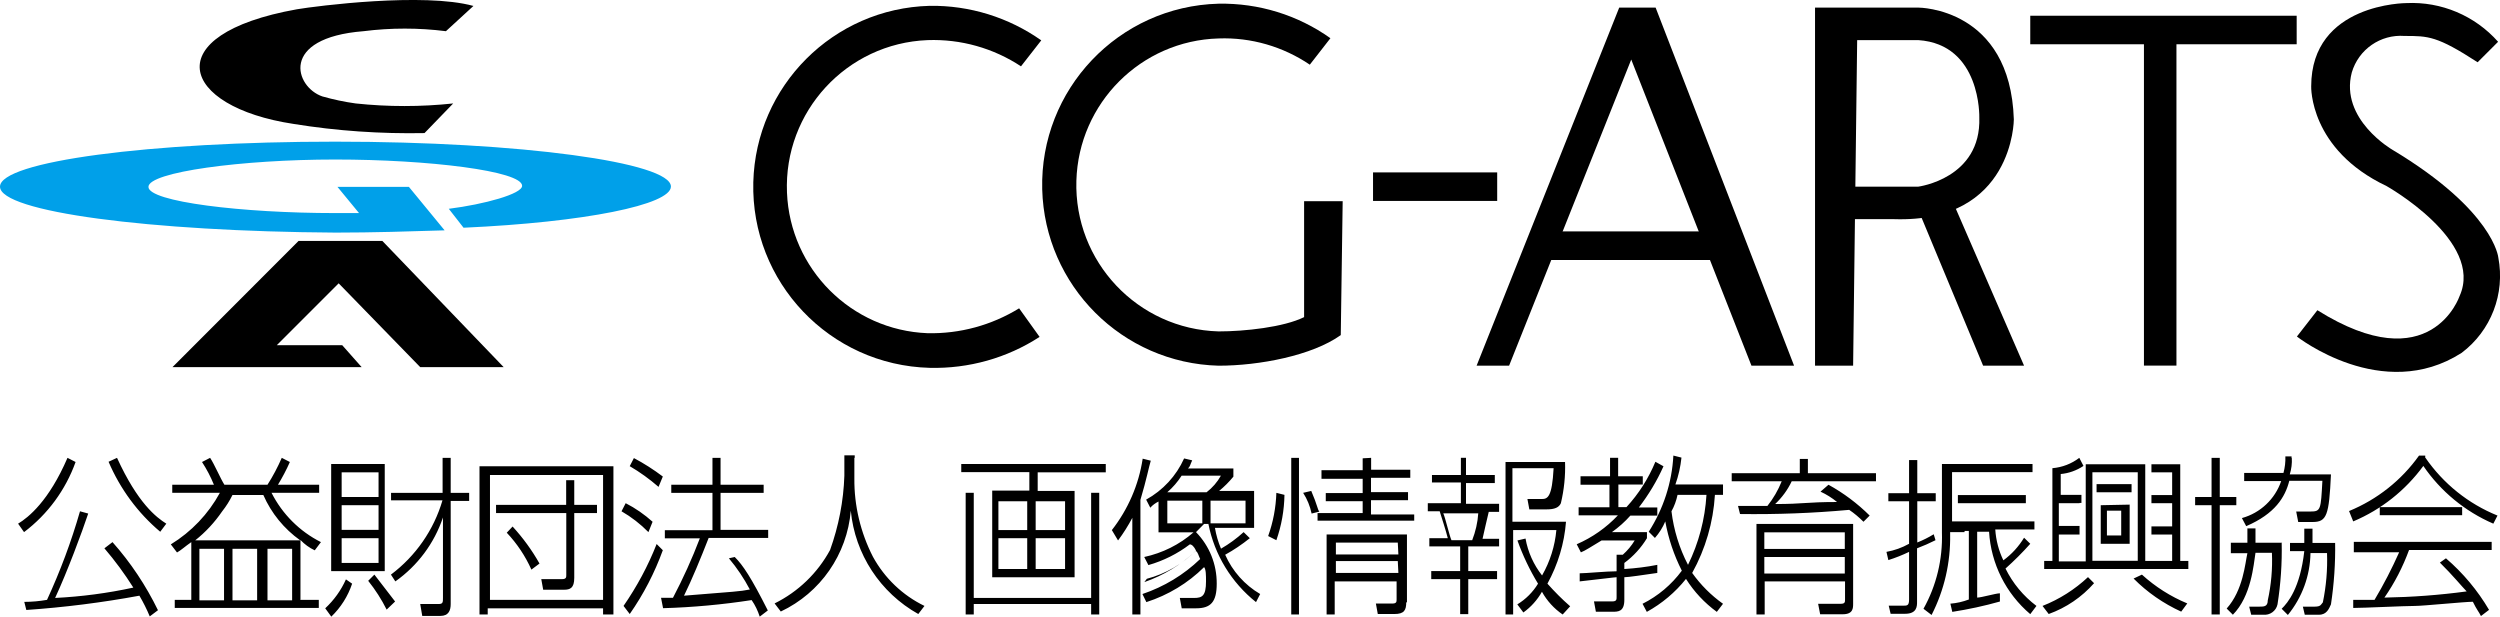 <?xml version="1.0" encoding="UTF-8"?>
<svg id="_レイヤー_2" data-name="レイヤー 2" xmlns="http://www.w3.org/2000/svg" viewBox="0 0 210.01 51.8">
  <defs>
    <style>
      .cls-1 {
        fill: #00a0e9;
      }
    </style>
  </defs>
  <g id="_レイヤー_1-2" data-name="レイヤー 1">
    <path d="M1.52,43.99c.87-.52,2.59-1.91,4.15-5.53l.68.35c-.84,2.34-2.34,4.39-4.33,5.89l-.5-.71ZM7.41,43.14c-.52,1.56-1.74,4.85-2.78,7.09,2.21-.11,4.41-.4,6.57-.87-.73-1.16-1.54-2.26-2.43-3.3l.68-.52c1.53,1.72,2.81,3.65,3.82,5.72l-.69.52c-.25-.6-.54-1.18-.87-1.74-3.14.58-6.31.98-9.5,1.2l-.17-.68c.64,0,1.28-.06,1.91-.17,1.11-2.41,2.04-4.89,2.77-7.44l.69.19ZM9.83,38.46c1.74,3.81,3.3,5,4.14,5.53l-.51.68c-1.89-1.59-3.37-3.61-4.34-5.88l.71-.33ZM25.22,50.39h1.56v.68h-12.1v-.68h1.39v-4.85c-.52.36-.87.69-1.2.87l-.52-.68c1.73-1.06,3.15-2.55,4.12-4.33h-4v-.68h3.5c-.27-.67-.61-1.31-1-1.91l.68-.35c.35.52.87,1.74,1.2,2.26h3.62c.46-.72.86-1.48,1.2-2.26l.68.35c-.29.66-.63,1.3-1,1.91h3.46v.68h-4c.91,1.79,2.36,3.24,4.15,4.14l-.52.69c-.45-.21-.86-.51-1.2-.87v5l-.02.03ZM25.22,45.39c-1.36-.97-2.43-2.28-3.1-3.81h-2.59c-.24.49-.53.95-.87,1.38-.63.92-1.39,1.74-2.26,2.43h8.82ZM18.82,46.1h-2.07v4.33h2.07v-4.33ZM21.6,46.1h-2.07v4.33h2.07v-4.33ZM24.54,46.1h-2.07v4.33h2.07v-4.33ZM27.32,51.1c.74-.69,1.33-1.51,1.74-2.43l.52.36c-.35,1.05-.95,2-1.75,2.77l-.51-.7ZM32.32,38.98v9h-4.5v-9h4.5ZM31.8,39.68h-3.1v2.07h3.1v-2.07ZM31.8,42.44h-3.1v2.07h3.1v-2.07ZM31.8,45.21h-3.1v2.08h3.1v-2.08ZM32.48,51.21c-.43-.86-.95-1.67-1.55-2.42l.52-.52c.68.87,1.2,1.55,1.74,2.26l-.71.68ZM32.84,48.27c2.08-1.56,3.6-3.75,4.33-6.24h-4.32v-.63h4.33v-2.94h.68v2.94h1.55v.68h-1.55v8.66c0,.52-.16,1-.87,1h-1.52l-.17-1h1.55c.36,0,.36-.16.36-.51v-6.76c-.73,2.17-2.13,4.05-4,5.37l-.37-.57ZM51.53,39.17v12.45h-.87v-.52h-9.69v.52h-.69v-12.45h11.25ZM41.16,39.9v10.49h9.5v-10.49h-9.5ZM48.24,48.54c0,.87-.35,1-.87,1h-1.74l-.16-.89h1.74c.36,0,.36-.16.36-.35v-5.2h-5.9v-.69h5.89v-2.07h.68v2.07h1.91v.69h-1.91v5.44ZM43.06,44.23c.87.95,1.63,1.99,2.26,3.11l-.68.51c-.51-1.14-1.21-2.19-2.07-3.1l.49-.52ZM54.47,44.7c-.67-.68-1.43-1.27-2.26-1.75l.35-.68c.82.42,1.58.95,2.26,1.56l-.35.87ZM52.38,50.9c1.12-1.62,2.06-3.36,2.78-5.2l.52.52c-.69,1.9-1.62,3.7-2.78,5.36l-.52-.68ZM55.32,40.9c-.75-.65-1.56-1.24-2.42-1.74l.35-.68c.85.45,1.66.97,2.43,1.55l-.36.87ZM61.72,46.79c.69.68,1.39,1.74,2.78,4.49l-.68.52c-.16-.49-.38-.96-.68-1.39-2.46.38-4.95.61-7.44.68l-.17-.87h1c.85-1.62,1.61-3.29,2.26-5h-2.94v-.68h4v-3.14h-3.46v-.68h3.46v-2.26h.68v2.26h3.62v.68h-3.62v3.11h4v.68h-5c-.68,1.74-1.39,3.46-2.07,4.85,4.33-.35,4.66-.35,5.53-.52-.49-.93-1.08-1.81-1.76-2.62l.49-.11ZM71.77,38.46v1.74c-.02,2.28.52,4.54,1.56,6.57.98,1.79,2.49,3.24,4.33,4.13l-.52.68c-3.2-1.79-5.32-5.03-5.67-8.68-.31,3.67-2.55,6.9-5.88,8.47l-.52-.68c1.98-.98,3.61-2.55,4.66-4.49.72-2,1.13-4.11,1.2-6.24v-1.71h.87v.21h-.03ZM92.88,39.68h-5.71v1.56h3.1v7.25h-6.92v-7.28h3.12v-1.55h-5.72v-.68h12.14v.7ZM81.8,41.4v8.83h9.86v-8.83h.68v10.22h-.68v-.88h-9.86v.88h-.68v-10.22h.68ZM86.29,42.11h-2.42v2.42h2.42v-2.42ZM86.29,45.21h-2.42v2.59h2.42v-2.59ZM89.4,42.11h-2.4v2.42h2.47v-2.42h-.07ZM89.4,45.21h-2.4v2.59h2.47v-2.59h-.07ZM95.8,51.62h-.68v-8.12c-.35.66-.75,1.3-1.2,1.9l-.52-.87c1.36-1.74,2.26-3.81,2.59-6l.68.17c-.16.52-.35,1.55-.87,3.29v9.68-.05ZM96.34,48.62c1.56-.41,2.99-1.23,4.13-2.37-.17-.35-.36-.52-.52-.52-1.04.79-2.22,1.38-3.48,1.74l-.35-.68c1.53-.33,2.96-1.04,4.14-2.07h-2.94v-2.59c-.26.13-.5.3-.69.52l-.35-.68c1.41-.78,2.53-1.99,3.19-3.46l.68.16c-.17.35-.17.52-.35.68h3.81v.69c-.36.44-.76.84-1.2,1.2h2.94v3.1h-3.29c.1.6.27,1.19.51,1.75.68-.39,1.32-.86,1.9-1.39l.52.51c-.65.52-1.34.99-2.07,1.39.61,1.38,1.64,2.54,2.94,3.3l-.35.68c-2.07-1.65-3.49-3.98-4-6.57h-.36l-.68.69c1.13,1.16,1.75,2.71,1.74,4.33,0,1.55-.51,2.07-1.74,2.07h-1.2l-.16-.87h1.2c.68,0,1-.17,1-1.39,0-.52,0-1-.16-1.2-1.36,1.35-3.02,2.35-4.85,2.94l-.33-.68c1.81-.61,3.47-1.61,4.85-2.94-.17-.36-.17-.52-.36-.69-1.24,1.17-2.72,2.07-4.33,2.63l.21-.28ZM99.26,39.96c-.33.52-.74.99-1.2,1.39h3.3c.49-.38.9-.85,1.2-1.39h-3.3ZM101,42.06h-2.94v1.9h2.94v-1.9ZM104.63,42.06h-2.94v1.9h2.94v-1.9ZM106.53,45.03c.42-1.17.65-2.39.69-3.63l.68.17c-.02,1.3-.25,2.58-.68,3.81l-.69-.35ZM109.12,38.46v13.16h-.65v-13.16h.65ZM110.18,43.14c-.13-.62-.37-1.21-.71-1.74l.68-.16c.52,1.2.52,1.55.68,1.74l-.65.16ZM115.18,38.46v1h3.29v.68h-3.3v1.2h3.11v.68h-3.11v1.2h3.63v.52h-8.12v-.64h3.79v-1h-3.1v-.68h3.1v-1.2h-3.46v-.72h3.46v-1l.71-.04ZM118.13,50.58c0,.68-.17,1-1,1h-1.39l-.16-.88h1.39c.35,0,.35-.16.35-.35v-1.51h-5.2v2.78h-.68v-6.72h6.75v5.72l-.06-.04ZM117.42,45.58h-5.2v1h5.25l-.05-1ZM117.42,47.13h-5.2v1h5.25l-.05-1ZM123.15,38.46v1.44h2.42v.68h-2.42v1.74h2.78v.68h-.87c-.17.69-.36,1.56-.52,2.26h1.39v.64h-2.59v2.07h2.42v.68h-2.42v2.94h-.68v-2.94h-2.43v-.68h2.43v-2.07h-2.59v-.69h1.55c-.17-.68-.52-1.74-.68-2.26h-1v-.68h2.78v-1.74h-2.43v-.63h2.43v-1.44h.43ZM123.67,45.38c.28-.72.46-1.48.51-2.26h-2.94c.17.35.52,1.91.69,2.26h1.74ZM131.27,51.62c-.72-.49-1.32-1.15-1.74-1.91-.39.69-.92,1.28-1.56,1.74l-.51-.68c.71-.43,1.31-1.03,1.74-1.74-.7-1.15-1.28-2.37-1.73-3.63l.68-.16c.2,1.13.68,2.2,1.39,3.1.67-1.17,1.08-2.47,1.2-3.81h-3.63v7.09h-.64v-12.81h5c.04,1.16-.08,2.33-.35,3.46-.16.36-.52.52-1.2.52h-1.45l-.16-.87h1.2c.51,0,.87-.17,1-2.59h-3.46v4.5h4.5c-.14,1.82-.68,3.6-1.56,5.2.6.67,1.23,1.31,1.91,1.9l-.63.69ZM139.74,39.17c-.55,1.23-1.25,2.39-2.07,3.46h1.55v.68h-2.26c-.46.52-.98.98-1.55,1.39h2.94v.51c-.49.81-1.14,1.52-1.9,2.08v.51c.93-.06,1.86-.17,2.77-.35v.68c-1.2.17-2.42.36-2.77.36v1.9c0,1-.52,1-1,1h-1.39l-.16-.87h1.55c.35,0,.35-.17.35-.36v-1.67c-.16,0-1.38.16-3.1.35v-.68c.52,0,2.26-.17,3.1-.17v-1.39h.52c.39-.35.73-.75,1-1.2h-2.78c-.87.52-1.39.87-1.74,1l-.35-.68c1.31-.57,2.48-1.39,3.46-2.43h-3.3v-.68h2.59v-1.89h-2.43v-.71h2.48v-1.55h.68v1.55h2.07v.69h-2.05v1.9h.68c1.03-1.12,1.85-2.41,2.43-3.81l.68.38ZM144.74,40.88v.69h-.68c-.14,2.3-.79,4.54-1.91,6.56.71,1,1.59,1.88,2.59,2.59l-.52.68c-1.03-.75-1.91-1.69-2.59-2.77-.9,1.13-2.02,2.07-3.29,2.77l-.36-.68c1.3-.65,2.44-1.61,3.3-2.78-.66-1.3-1.13-2.7-1.39-4.14-.21.51-.51.98-.87,1.39l-.52-.52c1.23-1.92,1.95-4.12,2.07-6.4l.68.17c-.08.77-.25,1.53-.51,2.26h4v.2-.02ZM140.92,41.57c-.1.48-.27.95-.51,1.38.19,1.57.66,3.1,1.39,4.5.9-1.84,1.43-3.84,1.55-5.88h-2.43ZM153.6,40.72c1.27.7,2.43,1.57,3.46,2.59l-.52.52c-.37-.37-.77-.71-1.2-1-3.05.28-6.11.39-9.17.35l-.17-.68h2.47c.5-.63.9-1.32,1.2-2.07h-4.2v-.68h5.72v-1.2h.68v1.2h5.72v.68h-7.08c-.34.72-.81,1.36-1.39,1.91,2.43,0,2.59-.17,5.2-.17-.43-.35-.89-.64-1.39-.87l.67-.58ZM155.67,50.72c0,.36,0,.88-.87.88h-1.9l-.17-.88h1.91c.35,0,.35-.16.35-.35v-1.53h-6.75v2.78h-.69v-7.61h8.12v6.73-.02ZM154.97,44.72h-6.76v1.39h6.76v-1.39ZM154.97,46.79h-6.76v1.39h6.76v-1.39ZM162.59,45.38c-.5.25-1.02.48-1.55.68v4.5c0,.35,0,1-1,1h-1.22l-.16-.68h1.2c.35,0,.51,0,.51-.52v-4c-.56.27-1.14.5-1.74.69l-.16-.69c.67-.12,1.31-.35,1.9-.68v-3.57h-1.74v-.68h1.74v-2.78h.69v2.78h1.55v.68h-1.55v3.46c.48-.19.94-.42,1.38-.69l.15.5ZM165.02,44.7h-1.2v.2c.04,2.35-.49,4.67-1.56,6.76l-.68-.52c1.09-1.95,1.62-4.17,1.55-6.4v-5.76h7.61v.68h-6.76v4.14h6.92v.68h-3.29c.06.9.29,1.78.68,2.59.7-.51,1.29-1.16,1.74-1.9l.52.51c-.65.73-1.35,1.43-2.08,2.08.61,1.24,1.5,2.31,2.6,3.14l-.52.69c-2.05-1.74-3.3-4.24-3.46-6.92h-1v5.53c.36,0,1.56-.36,1.91-.36v.69c-1.31.37-2.65.66-4,.87l-.16-.69c.53-.04,1.05-.16,1.55-.35v-5.76h-.35l-.02.1ZM170.19,42.27h-5.72v-.68h5.71v.68ZM174.69,42.27h-1.74v1.91h1.74v.72h-1.74v2.26h2.26v-8.16h5v8.12h2.26v-2.22h-1.74v-.68h1.74v-1.95h-1.74v-.68h1.74v-1.91h-1.74v-.68h2.42v8.12h.68v.68h-12.11v-.68h.69v-7.79c.82-.07,1.61-.37,2.26-.87l.35.68c-.57.38-1.23.62-1.91.68v1.75h1.74v.68h-.16v.02ZM171.58,50.9c1.42-.56,2.71-1.38,3.82-2.42l.51.51c-1.03,1.17-2.34,2.06-3.81,2.59l-.52-.68ZM179.58,39.67h-3.81v7.44h3.81v-7.44ZM179.06,40.67v.68h-2.94v-.68h2.94ZM178.9,42.39v3.29h-2.43v-3.24l2.43-.05ZM178.19,42.9h-1.2v2.08h1.2v-2.08ZM179.93,48.27c1.12,1.02,2.41,1.84,3.81,2.42l-.51.69c-1.49-.68-2.85-1.62-4-2.78l.7-.33ZM186.47,38.46v3.29h1.39v.69h-1.39v9.18h-.69v-9.18h-1.38v-.69h1.38v-3.29h.69ZM191.67,45.57c.04,1.74-.08,3.48-.35,5.2-.12.56-.64.93-1.21.87h-1l-.17-.68h.88c.35,0,.68,0,.68-.52.29-1.31.41-2.66.35-4h-1.38c-.16,1-.35,3.63-1.9,5.2l-.52-.52c1.39-1.55,1.55-3.81,1.74-4.65h-1.39v-.88h1.39v-1.2h.68v1.2h2.24l-.04-.02ZM192.52,38.46c.03.47-.03.94-.17,1.39h3.46c-.16,3.46-.35,4-1.55,4h-1.2l-.17-.88h1.2c.87,0,.87-.16,1-2.58h-2.78c-.35,1.38-1.2,2.77-3.62,3.81l-.36-.68c1.55-.43,2.78-1.59,3.3-3.11h-3.11v-.68h3.3c.12-.45.18-.92.16-1.39h.52v.14l.02-.02ZM196.16,45.57c.03,1.74-.09,3.48-.35,5.2-.16.35-.35.87-1,.87h-1.2l-.16-.68h1c.51,0,.51-.17.68-.36.28-1.36.4-2.75.35-4.14h-1.39c-.03,1.9-.7,3.73-1.9,5.2l-.52-.52c.52-.51,1.55-1.74,1.9-4.84h-1.2v-.69h1.2v-1.2h.69v1.2h1.9v-.04ZM203.75,38.46c1.5,2.17,3.6,3.86,6.05,4.85l-.35.68c-2.38-1.03-4.42-2.71-5.88-4.85-1.51,2.06-3.54,3.67-5.89,4.66l-.35-.87c2.36-.97,4.4-2.58,5.88-4.66h.52v.19h.02ZM205.47,46.9c1.44,1.24,2.66,2.7,3.62,4.33l-.68.52c-.17-.35-.35-.52-.68-1.2-.69,0-4.15.35-4.85.35-.87,0-4.33.17-5.2.17v-.68h1.79c.77-1.29,1.46-2.63,2.07-4h-3.81v-.87h11.58v.68h-6.94c-.52,1.42-1.21,2.76-2.07,4,2.31-.04,4.62-.21,6.91-.52-.35-.35-1.2-1.39-2.25-2.42l.51-.36ZM199.91,42.6h6.92v.68h-6.92v-.68ZM85.78,5.58c-2.33-1.54-5.07-2.31-7.86-2.21-6.8.27-12.09,6.01-11.81,12.81.26,6.41,5.4,11.56,11.81,11.81,2.71.06,5.38-.67,7.69-2.09l1.72,2.4c-2.74,1.78-5.96,2.68-9.23,2.6-8.4-.22-15.03-7.2-14.82-15.59.21-8.09,6.72-14.61,14.82-14.82,3.35-.05,6.63.97,9.37,2.9l-1.71,2.19"/>
    <path d="M110.04,5.42l1.72-2.21c-2.74-1.95-6.03-2.96-9.39-2.9-8.4.22-15.03,7.2-14.82,15.59.21,8.09,6.72,14.61,14.82,14.82,3.41,0,7.86-.85,10.26-2.57l.16-11.25h-3.24v9.74c-1.72.85-5,1.2-7.18,1.2-6.8-.19-12.15-5.86-11.95-12.66.19-6.52,5.43-11.77,11.95-11.95,2.73-.1,5.41.68,7.67,2.21M115.34,14.48h10.43v2.4h-10.43v-2.4ZM129.69,19.44h15.56v2.4h-15.56v-2.4Z"/>
    <path d="M126.77,30.72h-2.73L136.02.64h3.06l11.63,30.08h-3.58l-10.61-27.02h1.03l-10.78,27.02ZM155.67,30.72h-3.2V.64h8.7s7.7,0,8,9.39c0,0,0,8.71-10.07,8.38h-4.1v-2.73h6.14s5.3-.68,5.13-5.81c0,0,.17-6.15-5.13-6.5h-5.13l-.34,27.35Z"/>
    <path d="M160.97,17.21l5.62,13.51h3.44l-6.17-14.19-2.89.68ZM170.55,1.32h22.38v2.4h-22.38V1.32Z"/>
    <path d="M180.1,2.85h2.73v27.86h-2.73V2.85ZM201.99,3.02c2,0,2.73,0,6.14,2.21l1.72-1.72c-1.94-2.19-4.77-3.39-7.7-3.25,0,0-8,0-8,7,0,0-.17,5.29,6.33,8.37,0,0,8.21,4.62,6.14,9.23,0,0-2.4,7.18-11.95,1.2l-1.72,2.21s7.18,5.65,13.84,1.37c2.47-1.86,3.66-4.96,3.08-8,0,0-.35-3.93-8.9-9.06,0,0-4.44-2.56-3.41-6.49.57-1.94,2.41-3.22,4.43-3.07ZM35.3,30.84h7.01l-10.19-10.6h.09-7.13l-10.59,10.6h15.89l-1.63-1.84h-5.5l5.2-5.2,6.85,7.04ZM38.07,8.69c-2.72.29-5.47.29-8.19,0-.95-.13-1.88-.33-2.8-.59-2.3-.78-3.65-4.92,3.46-5.48,2.3-.29,4.62-.29,6.92,0l2.31-2.12c-4.15-1.15-13.18,0-14.83.28-11.84,2.12-9.81,8.19-.28,9.63,3.64.59,7.32.84,11,.77l2.41-2.49Z"/>
    <path class="cls-1" d="M37.7,17.54c3-.38,6.16-1.25,6.16-1.93,0-1.25-7.88-2.21-15.7-2.21s-15.69,1.05-15.69,2.3,7.88,2.2,15.69,2.2h2l-1.81-2.2h6l3,3.65c-2.9.09-6,.19-9.16.19-15.6-.1-28.19-1.74-28.19-3.86s12.58-3.78,28.16-3.78,28.2,1.74,28.2,3.77c0,1.53-7.23,3-17.42,3.46l-1.24-1.59Z"/>
  </g>
</svg>